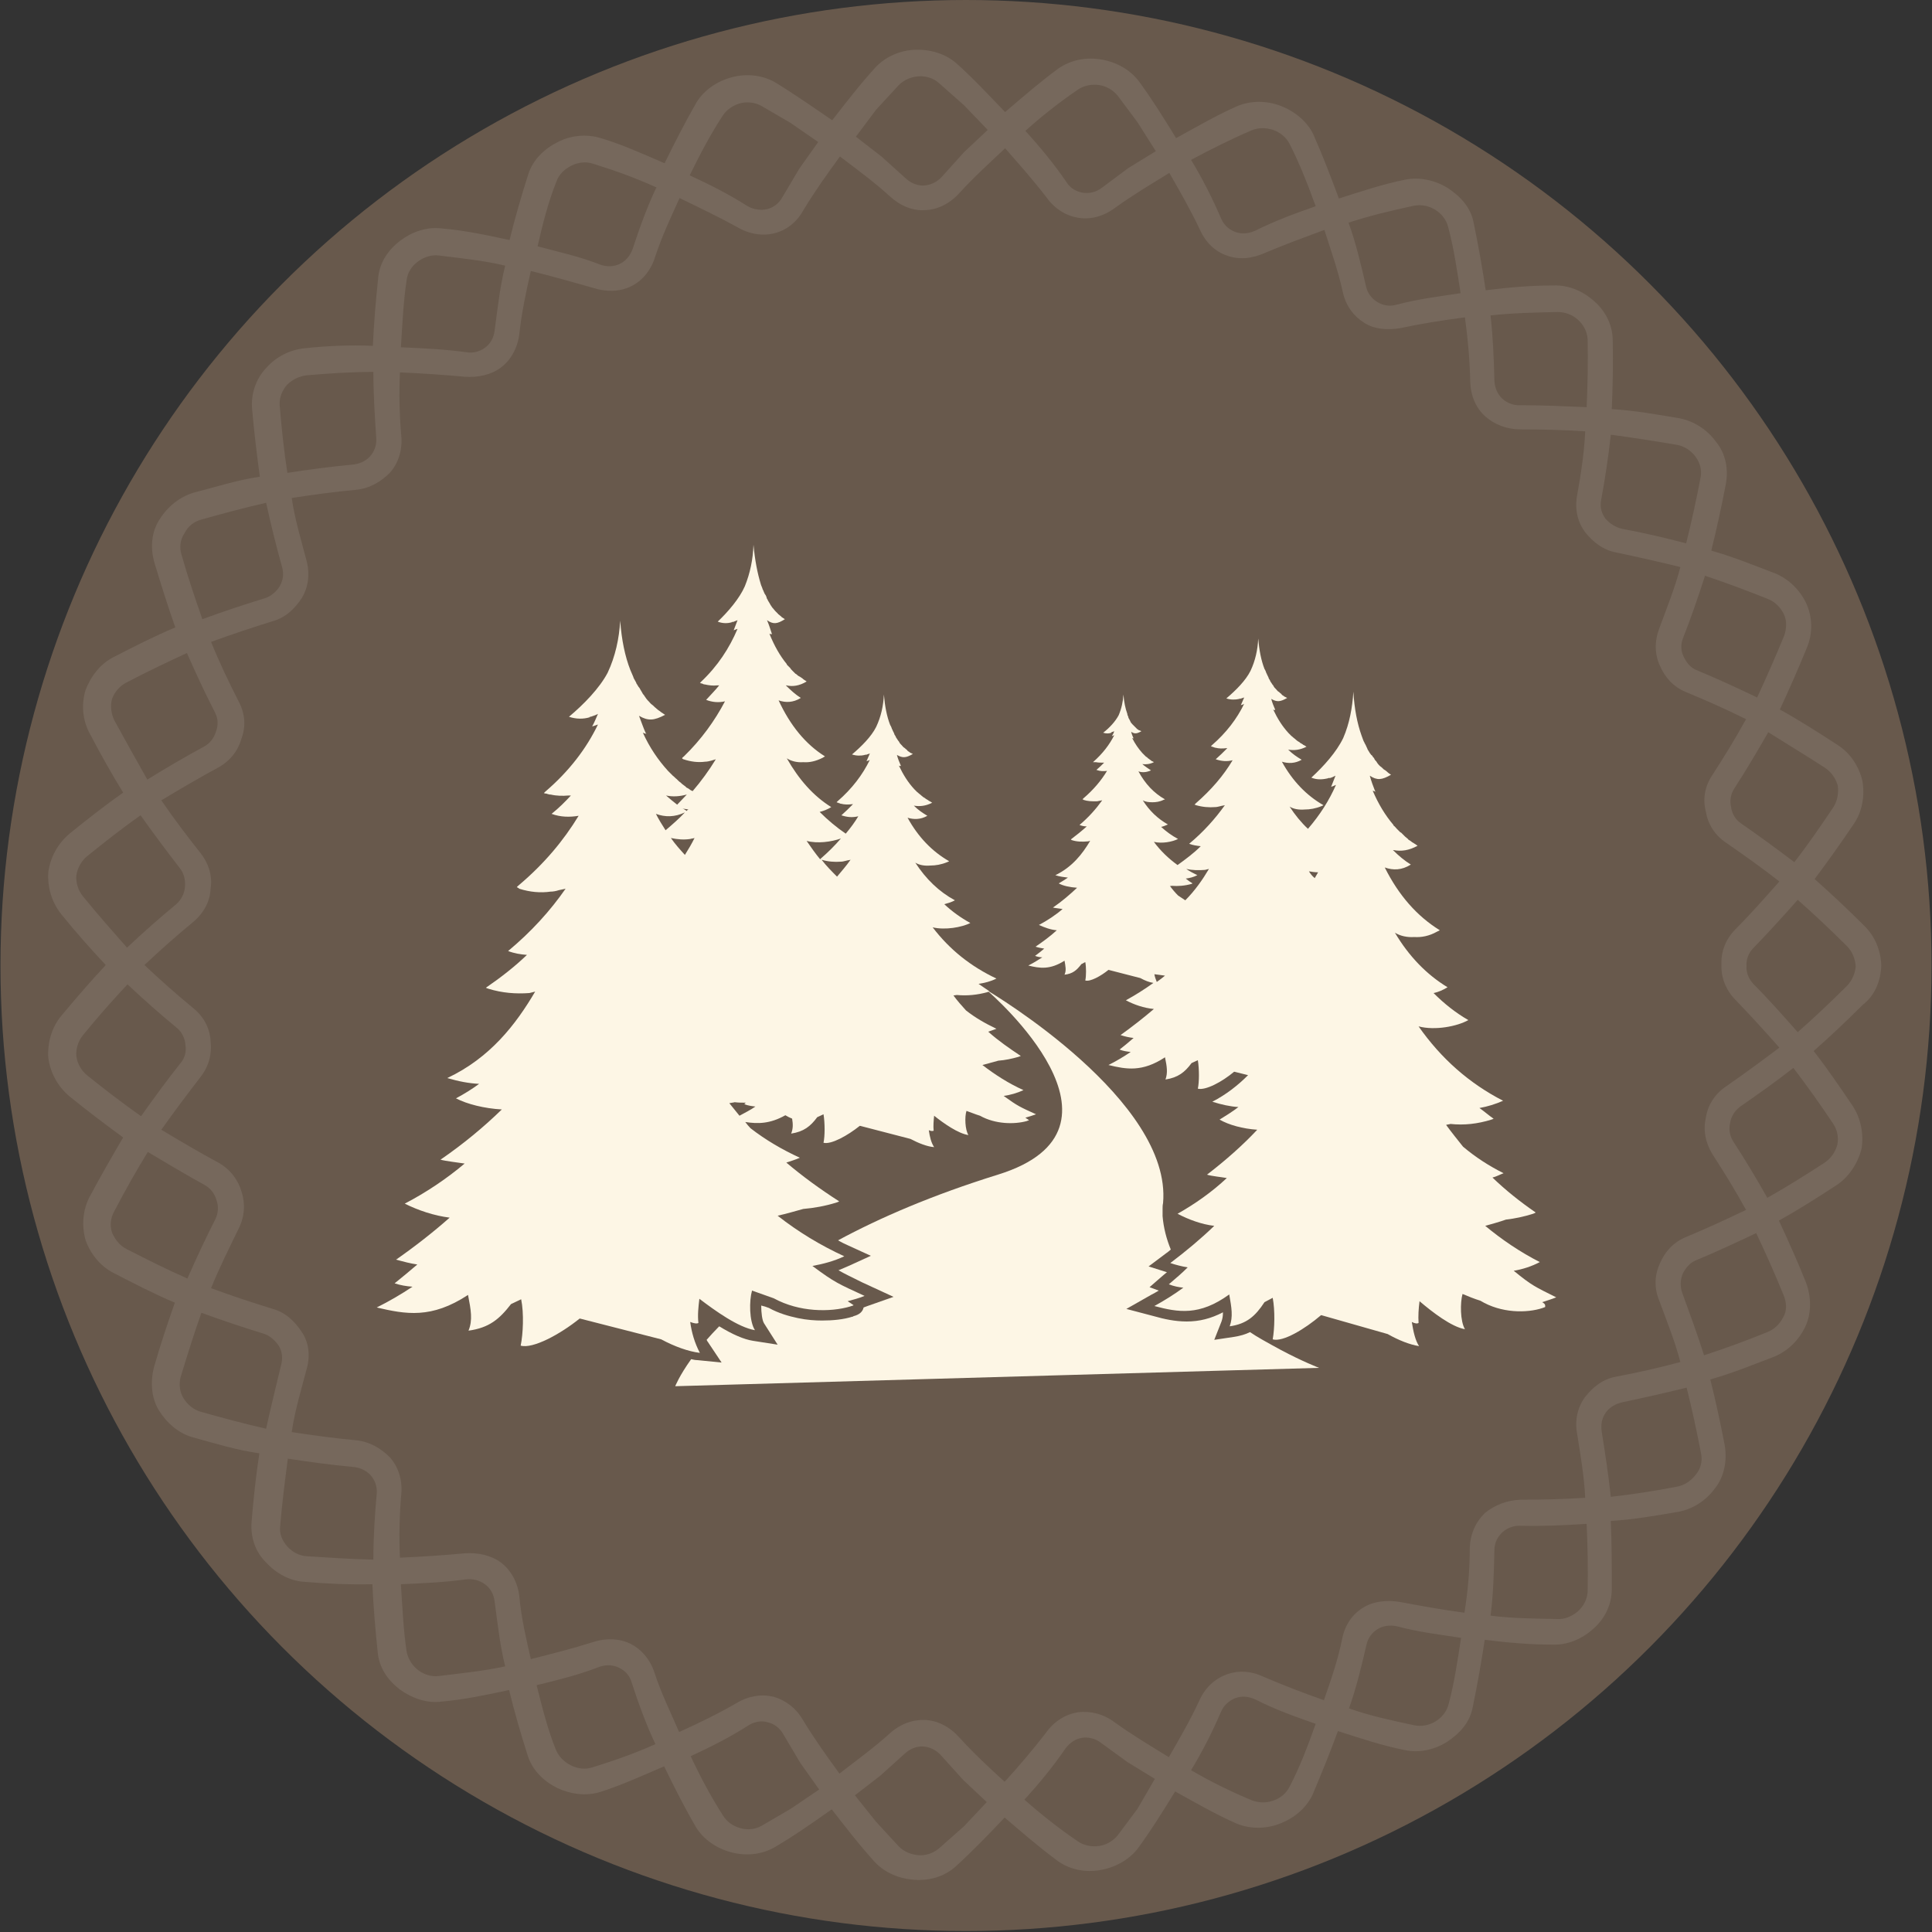 <?xml version="1.0" encoding="UTF-8"?> <!-- Generator: Adobe Illustrator 23.0.4, SVG Export Plug-In . SVG Version: 6.00 Build 0) --> <svg xmlns="http://www.w3.org/2000/svg" xmlns:xlink="http://www.w3.org/1999/xlink" x="0px" y="0px" viewBox="0 0 400 400" style="enable-background:new 0 0 400 400;" xml:space="preserve"><rect x="0" y="0" width="400" height="400" fill="#333333" stroke="none"/> <style type="text/css"> .st0{fill:#68594C;} .st1{opacity:9.000000e-02;fill:#FFFFFF;} .st2{fill-rule:evenodd;clip-rule:evenodd;fill:#FDF6E5;} </style> <g id="Layer_2"> </g> <g id="Layer_1"> <circle class="st0" cx="200" cy="199.9" r="199.9"></circle> <path class="st1" d="M389.5,199.9c-0.1-3.1-1.3-6.1-3.6-8.3c-3.4-3.4-6.8-6.6-10.2-9.6c2.7-3.6,5.4-7.4,8.1-11.4 c1.8-2.6,2.3-5.9,1.8-8.9c-0.7-3-2.5-5.8-5.2-7.5c-4-2.6-7.9-5.1-11.9-7.3c1.9-4.1,3.8-8.4,5.6-12.8c1.2-2.9,1.2-6.2-0.1-9.1 c-1.3-2.8-3.6-5.1-6.5-6.3c-4.5-1.7-8.6-3.4-13.2-4.7c1.1-4.4,2.1-9,3-13.7c0.6-3.1,0-6.4-2-8.8c-1.8-2.5-4.5-4.3-7.6-4.9 c-4.7-0.8-9.2-1.6-14-1.9c0.2-4.6,0.3-9.3,0.2-14.1c0-3.2-1.4-6.1-3.8-8.2c-2.3-2.1-5.3-3.4-8.4-3.3c-4.7,0-9.4,0.4-14.1,1 c-0.7-4.6-1.5-9.2-2.5-14c-0.6-3.2-2.8-5.5-5.4-7.2c-2.6-1.6-5.8-2.3-8.8-1.7c-4.5,0.9-9.3,2.5-13.7,3.9c-1.6-4.3-3.3-8.8-5.3-13.3 c-1.3-2.7-3.9-4.8-6.8-5.9c-2.9-1.1-6.2-1.1-9,0.1c-4.3,1.9-8.6,4.4-12.6,6.6c-2.4-3.9-5-8.1-7.8-11.9c-1.9-2.4-4.7-3.9-7.8-4.4 c-3.1-0.5-6.2,0.1-8.8,1.9c-3.8,2.8-7.5,6-11,9c-3.2-3.3-6.5-6.9-10.1-10.1c-2.3-2-5.4-2.9-8.5-2.8c-3.1,0.1-6.1,1.4-8.2,3.6 c-3.2,3.5-6.2,7.4-9,11c-3.8-2.6-7.8-5.4-11.9-7.9c-2.7-1.5-5.9-1.8-8.9-1c-3,0.8-5.7,2.6-7.3,5.2c-2.4,4.2-4.6,8.5-6.6,12.6 c-4.2-1.8-8.8-3.9-13.2-5.2c-2.9-0.9-6.2-0.6-8.9,0.8c-2.8,1.4-5.1,3.6-6.1,6.6c-1.5,4.7-2.8,9.2-3.9,13.7c-4.6-1-9.3-2-14-2.4 c-3.1-0.4-6.2,0.7-8.6,2.5c-2.5,1.9-4.3,4.5-4.6,7.7c-0.5,4.8-0.9,9.5-1.1,14.1c-4.8-0.2-9.4,0-14.1,0.5c-3.1,0.3-6,1.8-8,4.1 c-2.1,2.2-3.2,5.4-2.9,8.5c0.4,4.8,1,9.5,1.6,14c-4.8,0.7-9,2.1-13.7,3.3c-3,0.9-5.5,3-7.1,5.6c-1.7,2.6-1.9,6-1,9 c1.4,4.6,2.8,9.1,4.3,13.3c-4.3,1.8-8.4,3.9-12.7,6.1c-2.8,1.4-4.8,4-5.9,6.9c-0.9,3-0.6,6.3,0.9,9c2.2,4.2,4.5,8.3,6.9,12.2 c-3.7,2.6-7.4,5.5-11.1,8.5c-2.4,2-4,4.9-4.4,8c-0.2,3.1,0.7,6.2,2.7,8.7c3,3.7,6.1,7.2,9.2,10.5c-3.1,3.3-6.1,6.8-9.2,10.5 c-2,2.4-2.9,5.6-2.7,8.7c0.4,3.1,2,6,4.4,8c3.7,3,7.4,5.8,11.1,8.5c-2.3,3.9-4.6,7.9-6.9,12.2c-1.5,2.8-1.7,6.1-0.9,9 c1,2.9,3.1,5.5,5.9,6.9c4.3,2.2,8.3,4.3,12.6,6.1c-1.5,4.3-3,8.7-4.3,13.3c-0.8,3-0.6,6.4,1,9c1.6,2.6,4.1,4.8,7.1,5.6 c4.7,1.3,8.9,2.6,13.7,3.3c-0.7,4.5-1.2,9.2-1.6,14c-0.3,3.2,0.7,6.3,2.9,8.5c2.1,2.3,4.9,3.9,8,4.1c4.7,0.4,9.3,0.6,14.1,0.5 c0.2,4.6,0.6,9.3,1.1,14.1c0.3,3.2,2.1,5.8,4.6,7.7c2.5,1.8,5.6,2.9,8.6,2.5c4.6-0.4,9.4-1.4,14-2.4c1.1,4.5,2.4,9,3.9,13.7 c1,3,3.3,5.2,6.1,6.6c2.8,1.3,6,1.7,8.9,0.8c4.4-1.4,9-3.5,13.2-5.3c2,4.1,4.2,8.5,6.6,12.6c1.6,2.6,4.3,4.4,7.3,5.2 c3,0.8,6.2,0.5,8.9-1c4.1-2.4,8.1-5.2,11.9-7.9c2.8,3.6,5.8,7.5,9,11c2.1,2.2,5.1,3.4,8.2,3.6c3.1,0.2,6.2-0.7,8.5-2.8 c3.5-3.2,6.9-6.7,10.1-10.1c3.5,3,7.2,6.2,11,9c2.5,1.8,5.7,2.4,8.7,1.9c3-0.5,5.9-2,7.8-4.4c2.8-3.8,5.4-8,7.8-11.9 c4,2.2,8.3,4.7,12.6,6.6c2.8,1.2,6.1,1.2,9,0.1c2.9-1.1,5.4-3.1,6.8-5.9c1.9-4.5,3.7-8.9,5.3-13.3c4.4,1.4,9.1,3,13.7,3.9 c3,0.7,6.2,0,8.8-1.6c2.6-1.7,4.8-4,5.4-7.2c1-4.8,1.8-9.4,2.5-14c4.7,0.6,9.4,1,14.1,1c3.1,0.1,6.1-1.2,8.4-3.3 c2.3-2,3.8-4.9,3.8-8.2c0-4.8,0-9.5-0.2-14.1c4.8-0.3,9.3-1.1,14-1.9c3.1-0.6,5.8-2.4,7.6-4.9c1.9-2.4,2.5-5.7,2-8.8 c-0.9-4.7-1.9-9.3-3-13.7c4.6-1.3,8.7-3,13.2-4.7c2.9-1.2,5.2-3.5,6.5-6.3c1.3-2.8,1.2-6.2,0.1-9.1c-1.8-4.5-3.7-8.7-5.6-12.8 c4-2.2,7.9-4.7,11.9-7.3c2.6-1.7,4.4-4.5,5.2-7.5c0.5-3-0.1-6.3-1.8-8.9c-2.7-4-5.3-7.8-8.1-11.4c3.4-3,6.8-6.2,10.2-9.6 C388.2,206.1,389.4,203,389.5,199.9 M377.9,159c1.3,0.9,2.2,2.2,2.6,3.7c0.2,1.5-0.1,3.1-0.9,4.4c-2.7,4-5.3,7.8-8.1,11.4 c-3.7-2.8-7.4-5.5-11-8c-1.2-0.8-1.9-2-2.1-3.4c-0.3-1.3-0.1-2.7,0.7-3.9c2.4-3.7,4.7-7.6,7-11.6C369.9,154,373.9,156.4,377.9,159 M366,124c1.5,0.6,2.6,1.7,3.3,3.1c0.7,1.4,0.6,3,0.1,4.5c-1.8,4.4-3.7,8.7-5.6,12.8c-4.2-2-8.3-3.9-12.4-5.6 c-1.4-0.5-2.2-1.6-2.8-2.8c-0.6-1.2-0.7-2.6-0.1-4c1.6-4.1,3.1-8.4,4.5-12.8C357.2,120.6,361.5,122.2,366,124 M333.5,90 c4.5,0.6,9,1.3,13.7,2.1c1.6,0.3,2.9,1.2,3.8,2.4c0.9,1.2,1.4,2.7,1.1,4.3c-0.9,4.7-1.9,9.3-3,13.7c-4.5-1.2-8.9-2.2-13.2-3 c-1.4-0.3-2.6-1.1-3.5-2.1c-0.8-1.1-1.2-2.4-0.9-3.9C332.3,99.2,333,94.6,333.5,90 M322.5,64.6c1.6,0,3.1,0.6,4.2,1.6 c1.1,1,1.9,2.4,2,4c0.1,4.8,0,9.5-0.2,14.1c-4.6-0.2-9-0.4-13.5-0.4c-1.5,0.1-2.9-0.4-3.9-1.3c-1-0.9-1.6-2.2-1.7-3.7 c-0.1-4.4-0.3-9.2-0.8-13.6C313.3,64.8,317.7,64.7,322.5,64.6 M292.7,42.6c1.5-0.3,3.1,0,4.4,0.8c1.3,0.8,2.3,2,2.7,3.5 c1.2,4.4,1.9,9.3,2.6,13.8c-4.6,0.7-8.8,1.2-13.3,2.4c-1.5,0.4-2.9,0.1-4-0.6c-1.1-0.7-2-1.8-2.3-3.3c-1-4.3-2.1-9-3.6-13.1 C283.8,44.6,288.1,43.6,292.7,42.6 M259.1,27c1.4-0.6,3-0.6,4.5-0.1c1.4,0.5,2.7,1.5,3.4,2.9c2.1,4.1,3.8,8.5,5.4,12.9 c-4.3,1.5-8.4,3-12.6,5.1c-1.4,0.6-2.8,0.7-4.1,0.2c-1.3-0.5-2.3-1.4-2.9-2.8c-1.8-4.2-3.9-8.3-6.2-12.1 C250.7,30.9,254.9,28.8,259.1,27 M223.1,18.6c1.3-0.9,2.9-1.2,4.4-1c1.5,0.2,2.9,1,3.9,2.2l4.1,5.5l3.8,6l-5.7,3.5l-5.5,4.1 c-1.2,0.9-2.6,1.2-3.9,1c-1.3-0.2-2.6-0.9-3.4-2.2c-2.6-3.8-5.5-7.3-8.5-10.6C215.6,24.1,219.3,21.2,223.1,18.6 M181.4,22.7 l4.7-5.1c1.1-1.1,2.6-1.7,4.1-1.8c1.5-0.1,3.1,0.4,4.2,1.4l5.2,4.6l4.9,5.1l-4.9,4.6l-4.6,5.1c-1,1.1-2.3,1.7-3.6,1.8 c-1.3,0.1-2.7-0.4-3.8-1.4l-5.1-4.6l-5.3-4.1L181.4,22.7z M149.6,24c0.8-1.3,2.2-2.2,3.6-2.6c1.5-0.4,3.1-0.2,4.4,0.5l6,3.5l5.8,4 l-3.9,5.5l-3.5,5.9c-0.7,1.3-1.9,2.2-3.2,2.5c-1.3,0.3-2.7,0.1-4-0.6c-3.9-2.5-7.9-4.5-12-6.4C144.9,32,147.1,27.8,149.6,24 M115.2,37.6c0.5-1.5,1.7-2.6,3.1-3.3c1.4-0.7,3-0.9,4.5-0.4c4.5,1.4,8.7,2.9,13.1,4.9c-1.9,4-3.5,8.4-4.9,12.7 c-0.5,1.4-1.4,2.5-2.6,3.1c-1.2,0.6-2.7,0.7-4.1,0.2c-4.3-1.7-8.5-2.6-13-3.8C112.3,46.6,113.5,41.8,115.2,37.6 M84.2,57.9 c0.2-1.5,1.1-2.9,2.4-3.8c1.2-0.9,2.8-1.4,4.3-1.2c4.7,0.6,9.1,1,13.7,2.1c-1.1,4.3-1.6,9.1-2.2,13.5c-0.2,1.5-0.9,2.7-2,3.5 c-1.1,0.8-2.5,1.2-4,0.9c-4.5-0.6-8.8-0.8-13.4-1C83.3,67.3,83.5,62.5,84.2,57.9 M63.5,77.7c4.7-0.4,9.3-0.7,13.8-0.7 c0,4.6,0.3,9.3,0.6,13.7c0.1,1.5-0.4,2.8-1.3,3.8c-0.9,1-2.3,1.6-3.7,1.7c-4.3,0.4-8.8,1-13.4,1.7c-0.7-4.5-1.2-9.2-1.6-14 c-0.1-1.6,0.5-3,1.5-4.2C60.5,78.6,61.9,77.9,63.5,77.7 M41.6,107.6c4.6-1.3,9.1-2.5,13.5-3.5c1,4.6,2.1,9,3.3,13.3 c0.4,1.4,0.2,2.8-0.5,4c-0.7,1.1-1.8,2.1-3.2,2.5c-4.2,1.3-8.5,2.7-12.8,4.3c-1.5-4.3-3-8.7-4.3-13.3c-0.5-1.5-0.3-3.2,0.6-4.5 C38.9,109,40.1,108,41.6,107.6 M23.7,149.2c-0.7-1.4-0.9-3.1-0.5-4.5c0.5-1.4,1.6-2.7,3-3.4c4.2-2.2,8.4-4.2,12.5-6.1 c1.9,4.3,3.8,8.4,5.8,12.3c0.7,1.3,0.7,2.7,0.2,4c-0.4,1.3-1.2,2.4-2.5,3.1c-3.9,2.1-7.8,4.4-11.7,6.8 C28.3,157.5,26,153.4,23.7,149.2 M17.2,185.6c-1-1.2-1.5-2.8-1.4-4.3c0.2-1.5,1-3,2.2-4c3.7-3,7.4-5.9,11.1-8.5 c2.7,3.8,5.4,7.4,8.1,10.9c0.9,1.1,1.2,2.5,1.1,3.9c-0.1,1.3-0.7,2.6-1.8,3.6c-3.4,2.8-6.8,5.8-10.2,9 C23.3,192.8,20.2,189.3,17.2,185.6 M18,222.6c-1.2-1-2-2.4-2.2-4c-0.1-1.5,0.4-3.1,1.4-4.3c3-3.7,6.1-7.2,9.2-10.5 c3.4,3.2,6.8,6.2,10.2,9c1.1,0.9,1.7,2.2,1.8,3.6c0.2,1.3-0.1,2.7-1.1,3.8c-2.7,3.4-5.4,7.1-8.1,10.9 C25.4,228.4,21.7,225.6,18,222.6 M26.2,258.6c-1.4-0.7-2.4-2-3-3.4c-0.5-1.5-0.3-3.1,0.5-4.5c2.2-4.2,4.5-8.3,6.9-12.2 c4,2.4,7.9,4.7,11.7,6.8c1.3,0.7,2.1,1.8,2.5,3.1c0.5,1.3,0.4,2.7-0.2,4c-2,3.9-3.9,8-5.8,12.3C34.7,262.9,30.5,260.8,26.2,258.6 M55.1,295.8c-4.4-1-8.9-2.2-13.5-3.5c-1.5-0.4-2.8-1.5-3.6-2.8c-0.8-1.3-1-2.9-0.6-4.4c1.4-4.6,2.8-9.1,4.3-13.3 c4.4,1.6,8.6,3,12.8,4.3c1.4,0.4,2.4,1.4,3.2,2.5c0.7,1.1,0.9,2.6,0.5,4C57.2,286.8,56.1,291.2,55.1,295.8 M77.3,322.9 c-4.6-0.1-9.1-0.4-13.8-0.7c-1.6-0.1-3-0.9-4-2c-1-1.1-1.7-2.6-1.5-4.2c0.4-4.8,1-9.5,1.6-14c4.6,0.7,9,1.3,13.4,1.7 c1.4,0.1,2.8,0.7,3.7,1.7c0.9,1,1.4,2.3,1.3,3.8C77.6,313.6,77.3,318.2,77.3,322.9 M90.9,347c-1.6,0.2-3.1-0.3-4.3-1.2 c-1.2-0.9-2.1-2.3-2.4-3.8c-0.7-4.6-0.9-9.5-1.2-14c4.6-0.2,9-0.4,13.4-1c1.5-0.2,2.9,0.2,4,1c1.1,0.8,1.8,2,2,3.5 c0.6,4.4,1.1,9.2,2.2,13.5C100,346,95.6,346.4,90.9,347 M122.7,365.9c-1.5,0.5-3.1,0.3-4.5-0.4c-1.4-0.7-2.5-1.8-3.1-3.2 c-1.7-4.2-2.9-9-4-13.4c4.5-1.1,8.6-2.1,13-3.8c1.4-0.5,2.9-0.4,4.1,0.2c1.2,0.6,2.2,1.6,2.6,3.1c1.4,4.3,3,8.7,4.9,12.7 C131.5,363,127.2,364.5,122.7,365.9 M163.7,374.5l-6,3.5c-1.4,0.8-3,0.9-4.4,0.5c-1.5-0.4-2.8-1.3-3.6-2.6c-2.5-3.9-4.7-8-6.7-12.3 c4.1-1.9,8.1-3.9,12-6.4c1.3-0.8,2.7-1,4-0.6c1.3,0.3,2.5,1.2,3.2,2.5l3.5,5.9l3.9,5.5L163.7,374.5z M199.6,378.1l-5.2,4.6 c-1.2,1-2.7,1.5-4.2,1.4c-1.5-0.1-3-0.7-4.1-1.8l-4.7-5.1l-4.4-5.5l5.3-4.1l5.1-4.6c1.1-1,2.5-1.5,3.8-1.4c1.3,0.1,2.6,0.7,3.6,1.8 l4.6,5.1l4.9,4.6L199.6,378.1z M235.5,374.5l-4.1,5.5c-1,1.2-2.4,2-3.9,2.2c-1.5,0.2-3.1-0.1-4.4-1c-3.8-2.6-7.5-5.5-11-8.6 c3-3.3,5.9-6.8,8.5-10.6c0.9-1.2,2.1-2,3.4-2.2c1.3-0.2,2.7,0.1,3.9,1l5.5,4l5.7,3.5L235.5,374.5z M267,369.9 c-0.7,1.4-1.9,2.4-3.4,2.9c-1.4,0.5-3,0.5-4.5-0.1c-4.3-1.8-8.4-3.8-12.5-6.2c2.3-3.8,4.4-7.9,6.2-12.1c0.6-1.4,1.7-2.3,2.9-2.8 c1.3-0.5,2.7-0.4,4.1,0.2c4.1,2.1,8.3,3.6,12.6,5.1C270.8,361.4,269.1,365.9,267,369.9 M299.9,352.9c-0.4,1.5-1.4,2.7-2.7,3.5 c-1.3,0.8-2.9,1.1-4.4,0.8c-4.6-1-9-1.9-13.5-3.5c1.5-4.2,2.6-8.8,3.6-13.1c0.3-1.5,1.2-2.6,2.3-3.3c1.1-0.7,2.6-0.9,4-0.6 c4.5,1.2,8.7,1.7,13.3,2.4C301.8,343.6,301.1,348.5,299.9,352.9 M304.3,320.5c0,4.6-0.4,9-1.1,13.4c-4.5-0.6-8.9-1.4-13.2-2.2 c-2.7-0.5-5.6-0.2-7.7,1.1c-2.2,1.3-3.8,3.5-4.4,6.4c-0.9,4.5-2.3,8.5-3.8,12.8c-4.3-1.5-8.4-3.1-12.4-4.8 c-2.7-1.3-5.4-1.4-7.8-0.5c-2.4,0.9-4.4,2.7-5.6,5.4c-1.9,4.1-4,7.7-6.3,11.7c-3.9-2.4-7.6-4.6-11.2-7.2c-2.4-1.8-5.1-2.4-7.6-2.1 c-2.5,0.4-4.9,1.8-6.6,4.2c-2.7,3.5-5.5,6.8-8.6,10.2c-3.4-3.1-6.5-6-9.5-9.3c-2-2.2-4.5-3.4-7-3.5c-2.5-0.1-5.1,0.8-7.3,2.8 c-3.3,3-6.8,5.5-10.4,8.3c-2.7-3.7-5.2-7.2-7.5-11c-1.5-2.6-3.7-4.2-6.1-4.9c-2.5-0.6-5.2-0.2-7.7,1.3c-3.8,2.2-7.7,4.1-11.9,6 c-1.8-4.2-3.7-8-5.1-12.3c-0.9-2.8-2.8-4.9-5-6c-2.3-1.1-5.1-1.2-7.8-0.3c-4.1,1.3-8.4,2.4-12.8,3.5c-1-4.4-2-8.6-2.4-13.2 c-0.4-2.9-1.8-5.3-3.8-6.8c-2-1.5-4.8-2.1-7.5-1.9c-4.3,0.4-8.8,0.7-13.4,0.9c-0.2-4.4-0.1-8.9,0.3-13.4c0.2-2.9-0.7-5.5-2.4-7.4 c-1.8-1.8-4.1-3.2-6.9-3.5c-4.3-0.4-8.8-1-13.4-1.7c0.6-4.3,2-8.9,3.1-13.1c0.8-2.8,0.4-5.5-1-7.6c-1.4-2.1-3.2-4-6-4.8 c-4.2-1.3-8.5-2.7-12.8-4.3c1.7-4.2,3.8-8.4,5.7-12.3c1.3-2.6,1.4-5.3,0.6-7.7c-0.7-2.4-2.3-4.6-4.8-6c-3.9-2.1-7.8-4.4-11.8-6.8 c2.7-3.8,5.4-7.4,8.1-10.9c1.8-2.3,2.4-4.9,2.1-7.4c-0.1-2.5-1.3-5-3.5-6.8c-3.4-2.8-6.8-5.8-10.2-9c3.4-3.2,6.8-6.2,10.2-9 c2.2-1.9,3.4-4.3,3.5-6.8c0.4-2.5-0.3-5.1-2.1-7.4c-2.7-3.4-5.5-7.1-8.1-10.9c4-2.4,7.9-4.7,11.8-6.8c2.5-1.4,4.1-3.5,4.8-6 c0.9-2.4,0.8-5.1-0.6-7.7c-2-3.9-4-8.1-5.7-12.3c4.4-1.6,8.6-3,12.8-4.3c2.8-0.8,4.6-2.7,6-4.8c1.3-2.2,1.7-4.8,1-7.6 c-1.1-4.2-2.5-8.8-3.1-13.1c4.6-0.7,9-1.3,13.4-1.7c2.8-0.3,5.1-1.7,6.9-3.5c1.7-1.9,2.6-4.5,2.4-7.4c-0.4-4.5-0.5-9-0.3-13.4 c4.6,0.2,9.1,0.5,13.4,0.9c2.8,0.2,5.5-0.4,7.5-1.9c2-1.5,3.4-3.9,3.8-6.8c0.5-4.6,1.4-8.8,2.4-13.2c4.4,1.1,8.7,2.3,12.9,3.5 c2.7,0.9,5.6,0.8,7.8-0.3c2.3-1.1,4.1-3.2,5-6c1.4-4.3,3.2-8.1,5.1-12.3c4.1,2,8.1,3.9,11.9,6c2.5,1.5,5.3,1.9,7.7,1.3 c2.5-0.6,4.7-2.3,6.1-4.9c2.3-3.8,4.8-7.3,7.5-11c3.7,2.8,7.1,5.3,10.4,8.3c2.2,2,4.8,3,7.3,2.8c2.5-0.1,5-1.3,7-3.5 c3-3.3,6.2-6.2,9.5-9.3c3,3.4,5.9,6.7,8.6,10.2c1.7,2.4,4.1,3.8,6.6,4.2c2.5,0.4,5.2-0.3,7.6-2.1c3.6-2.6,7.3-4.8,11.2-7.2 c2.3,4,4.4,7.7,6.3,11.7c1.2,2.7,3.2,4.6,5.6,5.4c2.4,0.9,5.1,0.7,7.8-0.5c4-1.7,8.1-3.2,12.4-4.8c1.4,4.4,2.8,8.3,3.8,12.8 c0.6,2.9,2.3,5.1,4.4,6.4c2.1,1.4,5,1.6,7.7,1.1c4.2-0.9,8.6-1.6,13.2-2.2c0.6,4.4,1,8.8,1.1,13.4c0.1,2.9,1.2,5.4,3.1,7.1 c1.9,1.7,4.5,2.7,7.3,2.7c4.3,0,8.8,0.1,13.4,0.4c-0.2,4.4-0.9,9-1.7,13.4c-0.5,2.9,0.2,5.5,1.7,7.5c1.6,2,3.7,3.7,6.5,4.2 c4.3,0.9,8.7,1.9,13.2,3c-1.1,4.3-2.9,8.7-4.4,12.8c-1,2.7-0.9,5.4,0.2,7.7c1,2.3,2.7,4.3,5.4,5.4c4.1,1.7,8.2,3.5,12.4,5.6 c-2.2,4-4.6,7.9-7,11.6c-1.6,2.4-2,5.1-1.3,7.6c0.4,2.5,1.8,4.8,4.2,6.4c3.6,2.5,7.3,5.1,11,8c-3.1,3.5-6.1,6.9-9.2,10 c-2,2.1-2.9,4.6-2.8,7.2c-0.1,2.5,0.8,5.1,2.8,7.2c3.1,3.2,6.1,6.5,9.2,10c-3.7,2.8-7.4,5.5-11,8c-2.4,1.6-3.8,3.9-4.2,6.4 c-0.6,2.5-0.2,5.1,1.3,7.6c2.4,3.7,4.8,7.6,7,11.6c-4.2,2-8.3,3.9-12.4,5.6c-2.7,1.1-4.4,3.1-5.4,5.4c-1.1,2.3-1.3,5-0.2,7.7 c1.5,4.1,3.3,8.5,4.4,12.8c-4.5,1.2-8.9,2.2-13.2,3c-2.9,0.5-4.9,2.2-6.5,4.2c-1.5,2-2.2,4.7-1.7,7.5c0.7,4.4,1.5,9,1.7,13.4 c-4.6,0.3-9.1,0.4-13.4,0.4c-2.8,0.1-5.3,1.1-7.3,2.7C305.5,315.1,304.4,317.6,304.3,320.5 M322.5,335.2c-4.8-0.1-9.2-0.1-13.9-0.7 c0.6-4.5,0.7-9.2,0.8-13.6c0-1.5,0.7-2.8,1.7-3.7c1-0.9,2.4-1.4,3.9-1.3c4.4,0.1,8.8-0.1,13.5-0.4c0.2,4.6,0.3,9.3,0.2,14.1 c-0.1,1.5-0.8,2.9-2,4C325.5,334.6,324,335.3,322.5,335.2 M347.2,307.8c-4.7,0.9-9.2,1.6-13.7,2.1c-0.5-4.7-1.2-9.2-1.9-13.6 c-0.2-1.5,0.1-2.8,0.9-3.9c0.8-1.1,2.1-1.8,3.5-2.1c4.3-0.9,8.7-1.9,13.2-3c1.1,4.4,2.1,9,3,13.7c0.3,1.6-0.1,3.1-1.1,4.3 C350.1,306.6,348.8,307.5,347.2,307.8 M369.3,268.2c0.6,1.5,0.7,3.2-0.1,4.5c-0.7,1.4-1.8,2.5-3.3,3.1c-4.4,1.8-8.8,3.4-13.1,4.8 c-1.4-4.5-3-8.7-4.5-12.9c-0.5-1.4-0.4-2.8,0.1-4c0.6-1.2,1.5-2.3,2.8-2.8c4.1-1.7,8.2-3.6,12.4-5.6 C365.6,259.5,367.5,263.8,369.3,268.2 M379.5,232.6c0.9,1.3,1.2,2.9,0.9,4.4c-0.4,1.5-1.3,2.8-2.6,3.7c-4,2.6-8,5.1-11.9,7.3 c-2.3-4.1-4.6-7.9-7-11.6c-0.8-1.2-1-2.6-0.7-3.9c0.2-1.3,0.9-2.5,2.1-3.4c3.6-2.5,7.3-5.1,11-8 C374.2,224.9,376.9,228.7,379.5,232.6 M382.4,204.1c-3.4,3.4-6.8,6.6-10.2,9.6c-3.1-3.5-6.1-6.9-9.2-10c-1-1.1-1.5-2.4-1.4-3.7 c-0.1-1.3,0.4-2.7,1.4-3.7c3.1-3.2,6.1-6.5,9.2-10c3.4,3,6.8,6.2,10.2,9.6c1.1,1.1,1.7,2.6,1.8,4.2 C384.1,201.4,383.5,203,382.4,204.1"></path> <g> <path class="st2" d="M142.9,273.7c0.8,0.3,1.4,0.4,1.7,0.2c-0.2-1.6,0-3.4,0.2-5c3.3,2.5,8,5.9,11.5,6.5c-1.2-1.9-1.2-6.1-0.6-8.2 c1.5,0.5,3,1.1,4.5,1.6c5.3,2.9,11.7,2.9,15.8,1.7c0.2-0.1,0.8-0.2,0.7-0.3c-0.4-0.3-0.8-0.5-1.2-0.8c1.1-0.3,2.3-0.6,3.5-1.1 c-5.4-2.5-6.1-2.7-10.8-6.2c2.2-0.4,4.5-1,6.6-2c-5-2.3-9.6-5.1-13.8-8.4c1.8-0.4,3.5-0.9,5.3-1.4c2.3-0.2,4.5-0.6,6.8-1.3 c0.2-0.1,0.7-0.2,0.6-0.3c-3.9-2.5-7.6-5.2-10.9-8c0.9-0.3,1.9-0.6,2.8-1c-3.7-1.7-7.1-3.7-10.2-6.1c-0.4-0.4-0.8-0.9-1.1-1.3 c2.6,0.4,5.1,0.4,8.3-1.4c0.5,0.3,0.9,0.5,1.4,0.7c0.2,1.2,0.2,2.1-0.2,3.1c2.6-0.4,4-1.5,5.4-3.4c0.4-0.2,0.9-0.4,1.3-0.6 c0.3,1.8,0.3,4.5,0,5.9c1.6,0.4,5-1.5,7.5-3.5c0,0,0,0,0.1,0l10.4,2.7c1.7,0.9,3.5,1.6,4.9,1.7c-0.6-0.9-0.9-2.1-1.1-3.5 c0.5,0.2,0.8,0.2,1,0.1c-0.1-1,0-2.1,0.1-3.1c2,1.6,5,3.7,7.1,4c-0.7-1.1-0.8-3.8-0.4-5c0.9,0.3,1.8,0.7,2.8,1 c3.2,1.8,7.2,1.8,9.7,1.1c0.1-0.1,0.5-0.1,0.4-0.2c-0.2-0.2-0.5-0.3-0.7-0.5c0.7-0.2,1.4-0.4,2.2-0.7c-3.3-1.5-3.8-1.7-6.7-3.8 c1.4-0.2,2.8-0.6,4.1-1.2c-3.1-1.4-5.9-3.2-8.5-5.2c1.1-0.3,2.2-0.6,3.3-0.9c1.4-0.1,2.8-0.4,4.2-0.8c0.1-0.1,0.5-0.1,0.4-0.2 c-2.4-1.6-4.7-3.2-6.7-5c0.6-0.2,1.1-0.4,1.7-0.6c-2.3-1.1-4.4-2.3-6.3-3.8c-0.9-1-1.8-2-2.6-3.1c0.2,0,0.5-0.1,0.7-0.1 c2.1,0.2,4.2,0,6.4-0.6c0.1-0.1,0.3-0.1,0.3-0.2c-0.7-0.5-1.5-1-2.2-1.5c1.3-0.2,2.5-0.5,3.7-1.1c-5.3-2.5-9.7-6-13.2-10.6 c2.6,0.6,6,0,7.8-0.9c-2-1.1-3.8-2.4-5.4-3.9c0.7-0.2,1.5-0.4,2.2-0.8c-3.3-1.8-6-4.4-8.2-7.8c0.8,0.5,1.9,0.7,3.1,0.6 c1.1,0,2.3-0.2,3.5-0.7c0.2-0.1,0.3-0.1,0.4-0.2c0,0,0,0,0,0c0,0,0,0,0,0c-3.5-2-6.4-5-8.6-9c1.3,0.4,2.7,0.4,4.1-0.4 c-1-0.6-1.9-1.2-2.8-2.1c0,0,0,0,0,0c0,0,0,0,0,0c1.2,0.2,2.4,0.1,3.8-0.6c-0.2-0.1-0.4-0.3-0.7-0.4c0,0-0.1-0.1-0.1-0.1 c-0.2-0.1-0.3-0.2-0.5-0.3c-0.1,0-0.1-0.1-0.1-0.1c-0.2-0.1-0.3-0.2-0.5-0.3c0,0-0.1-0.1-0.1-0.1c-0.2-0.1-0.3-0.3-0.5-0.4 c0,0-0.1-0.1-0.1-0.1c-0.2-0.1-0.3-0.3-0.5-0.4c0,0-0.1-0.1-0.1-0.1c-0.2-0.2-0.3-0.3-0.5-0.5c0,0,0,0,0,0c-1.3-1.4-2.3-3-3.2-4.9 c0.1,0.1,0.3,0.1,0.4,0.1c0,0,0-0.1,0-0.1c-0.3-0.7-0.6-1.4-0.8-2.2c1.2,0.7,1.9,0.6,3.3-0.2c-0.2-0.1-0.4-0.2-0.6-0.3 c0,0-0.1,0-0.1-0.1c-0.2-0.1-0.4-0.2-0.5-0.4c0,0,0,0-0.1-0.1c-0.2-0.1-0.3-0.3-0.5-0.4c0,0,0,0,0,0c-0.2-0.1-0.3-0.3-0.5-0.5 c0,0-0.1-0.1-0.1-0.1c-0.1-0.1-0.3-0.3-0.4-0.5c0-0.1-0.1-0.1-0.1-0.2c-0.1-0.1-0.2-0.2-0.3-0.4c-0.1-0.1-0.1-0.2-0.2-0.3 c-0.1-0.1-0.1-0.2-0.2-0.4c-0.1-0.1-0.1-0.2-0.2-0.3c0-0.1-0.1-0.2-0.1-0.3c-0.1-0.2-0.2-0.4-0.3-0.6c0-0.1,0-0.1-0.1-0.2 c-0.1-0.3-0.2-0.6-0.4-0.9c-0.7-1.8-1.1-3.9-1.3-6.3c-0.1,2.3-0.6,4.6-1.6,6.7c-1,2-3,4-5,5.7c0.9,0.3,1.8,0.3,2.7,0.1 c0,0,0-0.1,0.1-0.1c0,0,0,0.1,0,0.1c0.3-0.1,0.6-0.2,0.9-0.3c-0.2,0.5-0.5,1.1-0.7,1.6c0.2-0.1,0.5-0.1,0.7-0.3 c-1.5,3.1-3.7,6-6.7,8.6c0,0,0,0,0,0c-0.1,0.1-0.1,0.1-0.2,0.2c0.1,0,0.1,0,0.2,0.1c0,0,0,0,0,0c0,0,0.1,0,0.1,0 c0.1,0,0.1,0,0.2,0.1c0.1,0,0.2,0,0.3,0.1c0,0,0.1,0,0.1,0c0.8,0.2,1.5,0.2,2.3,0.1c0,0,0,0,0,0c0.1,0,0.2,0,0.2,0 c-0.8,0.8-1.6,1.6-2.4,2.3c1.2,0.4,2.3,0.5,3.5,0.2c-0.7,1.2-1.6,2.4-2.6,3.6c-1.9-1.3-3.7-2.8-5.4-4.5c0.8-0.2,1.6-0.5,2.4-1 c-3.7-2.3-6.7-5.7-9.2-10.1c0.9,0.6,2.2,0.9,3.4,0.8c1.3,0.1,2.6-0.2,4-0.9c0.2-0.1,0.3-0.2,0.5-0.3c0,0,0,0,0,0c0,0,0,0,0,0 c-4-2.5-7.2-6.4-9.6-11.6c1.4,0.5,3,0.5,4.6-0.5c-1.1-0.7-2.1-1.6-3.1-2.6c0,0,0,0,0,0c0,0,0,0,0.1,0c1.3,0.3,2.7,0.1,4.2-0.8 c-0.2-0.2-0.5-0.3-0.7-0.5c-0.1,0-0.1-0.1-0.1-0.1c-0.2-0.1-0.4-0.3-0.6-0.4c-0.1,0-0.1-0.1-0.2-0.1c-0.2-0.1-0.4-0.3-0.5-0.4 c-0.1,0-0.1-0.1-0.2-0.1c-0.2-0.2-0.3-0.3-0.5-0.5c0,0-0.1-0.1-0.1-0.1c-0.2-0.2-0.4-0.4-0.5-0.6c0,0-0.1-0.1-0.1-0.1 c-0.2-0.2-0.4-0.4-0.6-0.6c0,0,0,0,0-0.1c-1.4-1.7-2.6-3.8-3.6-6.3c0.2,0.1,0.3,0.1,0.5,0.1c0,0,0-0.1,0-0.1 c-0.3-0.9-0.6-1.9-1-2.8c1.3,0.9,2.1,0.8,3.7-0.2c-0.2-0.1-0.4-0.3-0.6-0.4c0,0-0.1,0-0.1-0.1c-0.2-0.2-0.4-0.3-0.6-0.5 c0,0-0.1,0-0.1-0.1c-0.2-0.2-0.4-0.4-0.6-0.6c0,0,0,0,0,0c-0.2-0.2-0.3-0.4-0.5-0.6c0,0-0.1-0.1-0.1-0.1c-0.1-0.2-0.3-0.4-0.4-0.6 c0-0.1-0.1-0.1-0.1-0.2c-0.1-0.2-0.2-0.3-0.3-0.5c-0.1-0.1-0.1-0.2-0.2-0.4c-0.1-0.1-0.2-0.3-0.2-0.5c-0.1-0.1-0.1-0.3-0.2-0.4 c-0.1-0.1-0.1-0.2-0.2-0.3c-0.1-0.2-0.2-0.5-0.3-0.7c0-0.1-0.1-0.1-0.1-0.2c-0.1-0.4-0.3-0.7-0.4-1.1c-0.7-2.3-1.2-4.9-1.5-8.1 c-0.1,3-0.7,5.9-1.8,8.6c-1.1,2.5-3.4,5.2-5.6,7.3c1,0.4,2.1,0.4,3,0.1c0,0,0-0.1,0.1-0.1c0,0,0,0.1,0,0.1c0.3-0.1,0.7-0.3,1-0.4 c-0.3,0.7-0.5,1.4-0.8,2.1c0.2-0.1,0.5-0.2,0.8-0.3c-1.7,4-4.1,7.7-7.6,11c0,0,0,0,0,0c-0.1,0.1-0.1,0.2-0.2,0.2 c0.1,0,0.2,0.1,0.3,0.1c0,0,0,0,0,0c0,0,0.1,0,0.1,0c0.1,0,0.2,0.1,0.2,0.1c0.1,0,0.2,0.1,0.3,0.1c0,0,0.1,0,0.1,0 c0.9,0.2,1.7,0.3,2.6,0.2c0,0,0,0,0.1,0c0.1,0,0.2,0,0.3,0c-0.8,1-1.8,2-2.7,3c1.3,0.5,2.6,0.6,3.9,0.3c-2.1,4-4.9,7.9-8.5,11.4 c-0.1,0.1-0.3,0.2-0.4,0.4c0,0,0.1,0,0.1,0.1c0.1,0,0.1,0.1,0.2,0.1c1.5,0.5,3,0.7,4.5,0.5c0.4,0,0.8-0.1,1.2-0.2 c0.3-0.1,0.7-0.2,1-0.3c-1.4,2.3-3,4.5-4.8,6.6c-0.1-0.1-0.2-0.1-0.2-0.1c-0.1,0-0.1-0.1-0.2-0.1c-0.3-0.2-0.5-0.4-0.8-0.5 c-0.1-0.1-0.2-0.1-0.2-0.2c-0.3-0.2-0.5-0.4-0.8-0.6c-0.1-0.1-0.1-0.1-0.2-0.2c-0.3-0.2-0.5-0.4-0.7-0.6c-0.1-0.1-0.1-0.1-0.2-0.2 c-0.3-0.2-0.5-0.5-0.8-0.7c0,0-0.1-0.1-0.1-0.1c-0.3-0.3-0.5-0.5-0.8-0.8c0,0,0,0-0.1-0.1c-2-2.2-3.8-4.8-5.2-7.9 c0.2,0.1,0.5,0.2,0.7,0.2c0-0.1,0-0.1-0.1-0.1c-0.5-1.1-0.9-2.3-1.4-3.6c1.9,1.1,3.1,1,5.4-0.2c-0.3-0.2-0.6-0.4-0.9-0.6 c0,0-0.1-0.1-0.1-0.1c-0.3-0.2-0.6-0.4-0.8-0.6c0,0-0.1-0.1-0.1-0.1c-0.3-0.2-0.5-0.5-0.8-0.7c0,0,0,0,0,0 c-0.3-0.2-0.5-0.5-0.7-0.7c-0.1-0.1-0.1-0.1-0.2-0.2c-0.2-0.2-0.4-0.5-0.6-0.8c-0.1-0.1-0.1-0.2-0.2-0.3c-0.2-0.2-0.3-0.4-0.4-0.6 c-0.1-0.2-0.2-0.3-0.3-0.5c-0.1-0.2-0.2-0.4-0.4-0.6c-0.1-0.2-0.2-0.3-0.3-0.5c-0.1-0.1-0.2-0.3-0.2-0.4c-0.2-0.3-0.3-0.6-0.5-0.9 c0-0.1-0.1-0.2-0.1-0.3c-0.2-0.5-0.4-0.9-0.6-1.4c-1.1-2.8-1.8-6.2-2.1-10.2c-0.2,3.7-1,7.4-2.6,10.8c-1.7,3.2-4.9,6.5-8,9.1 c1.5,0.5,3,0.5,4.3,0.1c0,0,0.1-0.1,0.1-0.2c0,0,0,0.1,0.1,0.1c0.5-0.2,1-0.3,1.5-0.6c-0.4,0.9-0.7,1.7-1.2,2.6 c0.3-0.1,0.7-0.2,1.2-0.4c-2.4,5-6,9.7-10.9,13.9c0,0,0,0,0,0c-0.1,0.1-0.2,0.2-0.3,0.3c0.1,0,0.2,0.1,0.4,0.1c0,0,0,0,0,0 c0,0,0.1,0,0.1,0c0.1,0,0.2,0.1,0.3,0.1c0.1,0,0.3,0.1,0.4,0.1c0.1,0,0.1,0,0.2,0c1.3,0.3,2.5,0.3,3.7,0.2c0,0,0,0,0.1,0 c0.1,0,0.3,0,0.4,0c-1.2,1.3-2.5,2.6-4,3.8c1.9,0.7,3.8,0.7,5.6,0.4c-3.1,5.1-7.1,9.9-12.3,14.3c-0.2,0.2-0.4,0.3-0.5,0.5 c0.1,0,0.1,0,0.2,0.1c0.1,0,0.2,0.1,0.3,0.2c2.2,0.7,4.4,0.9,6.5,0.6c0.5,0,1.1-0.1,1.7-0.3c0.5-0.1,1-0.2,1.4-0.3 c-3.2,4.6-7.1,8.9-11.9,12.9c1.3,0.5,2.6,0.7,3.9,0.8c-2.5,2.4-5.3,4.6-8.5,6.8c0,0,0.1,0,0.1,0c0,0,0,0,0,0 c-0.1,0.1,0.2,0.1,0.4,0.2c2.9,0.9,5.7,1.1,8.5,0.9c0.4-0.1,0.8-0.2,1.2-0.3c0,0,0,0,0,0c-4,6.8-9.3,13.7-18.2,17.9 c2.4,0.7,4.5,1.1,6.6,1.2c-1.5,1.1-3.1,2.1-4.8,3c2.3,1.2,5.9,2.1,9.5,2.3c-3.7,3.6-7.9,7.1-12.7,10.4c1.1,0.3,3.7,0.6,5,0.8 c-3.8,3.2-8,6-12.4,8.3c2.8,1.4,6.1,2.5,9.3,2.9c-3.4,3-7.1,5.9-11.1,8.7c1.5,0.4,3,0.8,4.4,1c-1.5,1.3-3.1,2.6-4.7,3.9 c1.2,0.4,2.4,0.6,3.7,0.7c-2.4,1.6-4.8,3-7.4,4.3c6,1.4,11.3,2.4,18.9-2.6c0.6,3.1,1,5.2,0.1,7.4c4.3-0.6,6.4-2.4,8.8-5.5 c0.7-0.3,1.4-0.7,2.1-1c0.6,2.9,0.4,7.2-0.1,9.6c2.5,0.7,8.1-2.3,12.2-5.6c0,0,0.1,0,0.1,0l16.8,4.3c2.8,1.5,5.6,2.5,8,2.8 C143.8,278,143.2,275.9,142.9,273.7z M142.2,167.9c-0.3-0.2-0.6-0.4-0.9-0.5c0.4,0.1,0.8,0.1,1.3,0.2 C142.4,167.6,142.3,167.7,142.2,167.9z M142.9,173.7c0.3-0.1,0.6-0.1,0.9-0.2c0,0,0,0,0,0c-0.6,1.2-1.3,2.4-2,3.5 c-1-1.1-2-2.2-2.9-3.5C140.3,173.8,141.6,173.9,142.9,173.7z M153.1,231c-0.7-0.9-1.4-1.7-2.1-2.6c0.4-0.1,0.8-0.1,1.1-0.2 c0.8,0.1,1.6,0.1,2.3,0.1c-0.1,0.1-0.2,0.2-0.3,0.3c0.7,0.3,1.5,0.4,2.3,0.5C155.4,229.8,154.2,230.4,153.1,231z M173.3,181.5 c-1.1-1.1-2.2-2.2-3.2-3.5c1.3,0.4,2.7,0.5,4,0.4c0.3,0,0.7-0.1,1.1-0.2c0.3-0.1,0.6-0.1,0.9-0.2 C175.2,179.3,174.2,180.4,173.3,181.5z M174.1,173.6c-1.2,1.4-2.6,2.8-4.1,4.1c-0.1,0.1-0.1,0.1-0.2,0.2c-1-1.2-1.9-2.5-2.8-3.8 C169.3,174.7,172.1,174.3,174.1,173.6z M137.9,164.7C138,164.7,138,164.7,137.9,164.7c1.4,0.3,2.8,0.2,4.3-0.2 c-0.7,0.7-1.3,1.4-2,2.1C139.4,166,138.6,165.3,137.9,164.7C137.9,164.7,137.9,164.7,137.9,164.7z M141.8,168.2 c-1.2,1.3-2.6,2.5-4,3.7c-0.7-1.1-1.4-2.2-2-3.4C137.7,169.2,139.7,169.2,141.8,168.2z"></path> <path class="st2" d="M261.4,277.4c-0.9-0.5-1.7-1-2.6-1.6c-1,0.5-2.1,0.8-3.4,1l-4,0.6l1.5-3.8c0.2-0.6,0.3-1.1,0.3-1.9 c-2.5,1.3-4.9,1.9-7.5,1.9c-2.4,0-4.7-0.5-6.8-1.1l-5.7-1.5l5.1-2.9c0.6-0.3,1.1-0.6,1.6-0.9l-1.9-0.7c0,0,3.3-2.9,3.6-3.1 l-3.8-1.2l3.6-2.7c0.4-0.3,0.7-0.5,1-0.8c-0.9-2.2-1.5-4.5-1.7-6.9c0-0.5,0-1,0-1.5c0-0.4,0-0.8,0.1-1.2 c1.9-21.2-35.3-43.4-36.5-44.1c1.1,0.9,33,28.7,2.3,38.2c-13.5,4.2-24.4,8.9-33.1,13.6c0.7,0.4,1.5,0.8,2.2,1.1l4.6,2.1l-4.6,2.1 c-0.7,0.3-1.4,0.6-2.1,0.9c1.4,0.8,2.7,1.4,4.9,2.5l6.5,3l-5.4,1.9c-0.3,0.1-0.5,0.2-0.8,0.3c-0.2,0.9-0.9,1.5-2.1,1.8l-0.1,0.1 l-0.1,0c-1.9,0.6-4.1,0.8-6.3,0.8c-1.4,0-3.1-0.1-5-0.5c-1.9-0.4-4-1-6-2.1c-0.5-0.2-1.1-0.4-1.6-0.5c0,1.5,0.2,3.1,0.6,3.7 l2.8,4.4l-5.1-0.8c-1.9-0.3-4.2-1.3-7-3c-1,1-1.8,1.9-2.6,2.8c0.1,0.2,0.2,0.4,0.3,0.5l2.8,4.2l-5-0.5c-0.4,0-0.9-0.1-1.3-0.2 c-2.5,3.5-3.3,5.6-3.3,5.6l133.3-3.8c0,0-3.4-1.3-7.9-3.7C264.1,278.9,262.8,278.2,261.4,277.4z"></path> <path class="st2" d="M319.3,269.6c0.9-0.3,1.9-0.6,2.9-1c-4.4-2.2-5-2.4-8.8-5.5c1.8-0.3,3.7-0.9,5.4-1.8 c-4.1-2.1-7.8-4.6-11.3-7.5c1.4-0.4,2.9-0.8,4.3-1.3c1.8-0.2,3.7-0.6,5.6-1.2c0.2-0.1,0.6-0.2,0.5-0.3c-3.2-2.2-6.2-4.6-8.9-7.2 c0.8-0.2,1.5-0.6,2.3-0.9c-3-1.5-5.8-3.3-8.4-5.5c-1.2-1.5-2.4-3-3.5-4.5c0.3-0.1,0.6-0.1,0.9-0.2c2.8,0.3,5.6,0,8.5-0.9 c0.1-0.1,0.5-0.1,0.4-0.2c-1-0.7-1.9-1.5-2.9-2.2c1.7-0.3,3.3-0.8,4.9-1.5c-7-3.6-12.8-8.7-17.5-15.4c3.4,0.9,8,0,10.3-1.3 c-2.6-1.5-5-3.4-7.2-5.6c1-0.2,1.9-0.6,2.9-1.2c-4.3-2.6-8-6.4-10.9-11.3c1.1,0.7,2.6,1,4,0.9c1.5,0.1,3.1-0.2,4.7-1.1 c0.2-0.1,0.4-0.2,0.6-0.3c0,0,0,0,0,0c0,0,0,0,0,0c-4.7-2.9-8.5-7.2-11.4-13c1.7,0.6,3.5,0.6,5.4-0.6c-1.3-0.8-2.5-1.8-3.7-3 c0,0,0,0,0,0c0,0,0,0,0.1,0c1.6,0.3,3.2,0.1,5-0.9c-0.3-0.2-0.6-0.4-0.9-0.6c-0.1,0-0.1-0.1-0.2-0.1c-0.2-0.2-0.4-0.3-0.7-0.5 c-0.1,0-0.1-0.1-0.2-0.2c-0.2-0.2-0.4-0.3-0.6-0.5c-0.1-0.1-0.1-0.1-0.2-0.2c-0.2-0.2-0.4-0.4-0.6-0.6c-0.1,0-0.1-0.1-0.2-0.1 c-0.2-0.2-0.4-0.4-0.6-0.6c0,0-0.1-0.1-0.1-0.1c-0.2-0.2-0.4-0.5-0.7-0.7c0,0,0,0,0-0.1c-1.7-2-3.1-4.3-4.3-7.1 c0.2,0.1,0.4,0.1,0.6,0.2c0-0.1,0-0.1-0.1-0.1c-0.4-1-0.8-2.1-1.1-3.2c1.5,1,2.5,0.9,4.4-0.2c-0.3-0.2-0.5-0.3-0.7-0.5 c0,0-0.1-0.1-0.1-0.1c-0.2-0.2-0.5-0.4-0.7-0.5c0,0-0.1-0.1-0.1-0.1c-0.2-0.2-0.4-0.4-0.7-0.6c0,0,0,0,0,0 c-0.2-0.2-0.4-0.4-0.6-0.7c0-0.1-0.1-0.1-0.1-0.2c-0.2-0.2-0.4-0.4-0.5-0.7c-0.1-0.1-0.1-0.2-0.2-0.2c-0.1-0.2-0.2-0.4-0.4-0.5 c-0.1-0.1-0.2-0.3-0.3-0.4c-0.1-0.2-0.2-0.3-0.3-0.5c-0.1-0.1-0.2-0.3-0.2-0.4c-0.1-0.1-0.1-0.3-0.2-0.4c-0.1-0.3-0.3-0.6-0.4-0.8 c0-0.1-0.1-0.2-0.1-0.2c-0.2-0.4-0.3-0.8-0.5-1.3c-0.9-2.5-1.5-5.6-1.7-9.1c-0.2,3.3-0.8,6.6-2.1,9.6c-1.4,2.9-4,5.8-6.6,8.2 c1.2,0.5,2.4,0.4,3.6,0.1c0,0,0.1-0.1,0.1-0.1c0,0,0,0.1,0.1,0.1c0.4-0.1,0.8-0.3,1.2-0.5c-0.3,0.8-0.6,1.5-0.9,2.3 c0.3-0.1,0.6-0.2,1-0.4c-1.4,3.2-3.3,6.2-5.8,9.1c-1.4-1.3-2.7-2.9-3.8-4.6c0.8,0.5,1.9,0.7,3.1,0.6c1.1,0,2.3-0.2,3.5-0.7 c0.2-0.1,0.3-0.1,0.4-0.2c0,0,0,0,0,0c0,0,0,0,0,0c-3.5-2-6.4-5-8.6-9c1.3,0.4,2.7,0.4,4.1-0.4c-1-0.6-1.9-1.2-2.8-2.1 c0,0,0,0,0,0c0,0,0,0,0,0c1.2,0.2,2.4,0.1,3.8-0.6c-0.2-0.1-0.4-0.3-0.7-0.4c0,0-0.1-0.1-0.1-0.1c-0.2-0.1-0.3-0.2-0.5-0.3 c-0.1,0-0.1-0.1-0.1-0.1c-0.2-0.1-0.3-0.2-0.5-0.3c0,0-0.1-0.1-0.1-0.1c-0.2-0.1-0.3-0.3-0.5-0.4c0,0-0.1-0.1-0.1-0.1 c-0.2-0.1-0.3-0.3-0.5-0.4c0,0-0.1-0.1-0.1-0.1c-0.2-0.2-0.3-0.3-0.5-0.5c0,0,0,0,0,0c-1.3-1.4-2.3-3-3.2-4.9 c0.1,0.1,0.3,0.1,0.4,0.1c0,0,0-0.1,0-0.1c-0.3-0.7-0.6-1.4-0.8-2.2c1.2,0.7,1.9,0.6,3.3-0.2c-0.2-0.1-0.4-0.2-0.6-0.3 c0,0-0.1,0-0.1-0.1c-0.2-0.1-0.4-0.2-0.5-0.4c0,0,0,0-0.1-0.1c-0.2-0.1-0.3-0.3-0.5-0.4c0,0,0,0,0,0c-0.2-0.1-0.3-0.3-0.5-0.5 c0,0-0.1-0.1-0.1-0.1c-0.1-0.1-0.3-0.3-0.4-0.5c0-0.1-0.1-0.1-0.1-0.2c-0.1-0.1-0.2-0.2-0.3-0.4c-0.1-0.1-0.1-0.2-0.2-0.3 c-0.1-0.1-0.1-0.2-0.2-0.4c-0.1-0.1-0.1-0.2-0.2-0.3c0-0.1-0.1-0.2-0.1-0.3c-0.1-0.2-0.2-0.4-0.3-0.6c0-0.1,0-0.1-0.1-0.2 c-0.1-0.3-0.2-0.6-0.4-0.9c-0.7-1.8-1.1-3.9-1.3-6.3c-0.1,2.3-0.6,4.6-1.6,6.7c-1,2-3,4-5,5.7c0.9,0.3,1.8,0.3,2.7,0.1 c0,0,0-0.1,0.1-0.1c0,0,0,0.1,0,0.1c0.3-0.1,0.6-0.2,0.9-0.3c-0.2,0.5-0.5,1.1-0.7,1.6c0.2-0.1,0.5-0.1,0.7-0.3 c-1.5,3.1-3.7,6-6.7,8.6c0,0,0,0,0,0c-0.1,0.1-0.1,0.1-0.2,0.2c0.1,0,0.1,0,0.2,0.1c0,0,0,0,0,0c0,0,0.1,0,0.1,0 c0.1,0,0.1,0,0.2,0.1c0.1,0,0.2,0,0.3,0.1c0,0,0.1,0,0.1,0c0.8,0.2,1.5,0.2,2.3,0.1c0,0,0,0,0,0c0.1,0,0.2,0,0.2,0 c-0.8,0.8-1.6,1.6-2.4,2.3c1.2,0.4,2.3,0.5,3.5,0.2c-1.9,3.2-4.4,6.1-7.6,8.9c-0.1,0.1-0.2,0.2-0.3,0.3c0,0,0.1,0,0.1,0 c0.1,0,0.1,0.1,0.2,0.1c1.4,0.4,2.7,0.5,4,0.4c0.3,0,0.7-0.1,1.1-0.2c0.3-0.1,0.6-0.1,0.9-0.2c-2,2.8-4.4,5.5-7.4,8 c0.8,0.3,1.6,0.4,2.4,0.5c-1.4,1.4-3,2.6-4.8,3.9c-1.8-1.3-3.5-2.9-4.9-4.8c1.7,0.4,3.8,0,5-0.6c-1.3-0.7-2.4-1.5-3.5-2.5 c0.5-0.1,0.9-0.3,1.4-0.5c-2.1-1.2-3.8-2.8-5.2-5c0.5,0.3,1.2,0.4,2,0.4c0.7,0,1.5-0.1,2.3-0.5c0.1,0,0.2-0.1,0.3-0.1c0,0,0,0,0,0 c0,0,0,0,0,0c-2.3-1.3-4.1-3.2-5.5-5.8c0.8,0.3,1.7,0.2,2.6-0.2c-0.6-0.4-1.2-0.8-1.8-1.3c0,0,0,0,0,0c0,0,0,0,0,0 c0.8,0.1,1.6,0,2.4-0.4c-0.1-0.1-0.3-0.2-0.4-0.2c0,0-0.1,0-0.1-0.1c-0.1-0.1-0.2-0.1-0.3-0.2c0,0-0.1,0-0.1-0.1 c-0.1-0.1-0.2-0.1-0.3-0.2c0,0-0.1,0-0.1-0.1c-0.1-0.1-0.2-0.2-0.3-0.2c0,0,0,0-0.1-0.1c-0.1-0.1-0.2-0.2-0.3-0.3c0,0,0,0-0.1-0.1 c-0.1-0.1-0.2-0.2-0.3-0.3c0,0,0,0,0,0c-0.8-0.9-1.5-1.9-2.1-3.1c0.1,0,0.2,0.1,0.3,0.1c0,0,0,0,0,0c-0.2-0.5-0.4-0.9-0.5-1.4 c0.7,0.5,1.2,0.4,2.1-0.1c-0.1-0.1-0.2-0.1-0.4-0.2c0,0,0,0-0.1,0c-0.1-0.1-0.2-0.2-0.3-0.2c0,0,0,0,0,0c-0.1-0.1-0.2-0.2-0.3-0.3 c0,0,0,0,0,0c-0.1-0.1-0.2-0.2-0.3-0.3c0,0,0,0-0.1-0.1c-0.1-0.1-0.2-0.2-0.3-0.3c0,0-0.1-0.1-0.1-0.1c-0.1-0.1-0.1-0.2-0.2-0.2 c0-0.1-0.1-0.1-0.1-0.2c0-0.1-0.1-0.1-0.1-0.2c0-0.1-0.1-0.1-0.1-0.2c0-0.1-0.1-0.1-0.1-0.2c-0.1-0.1-0.1-0.2-0.2-0.4 c0,0,0-0.1,0-0.1c-0.1-0.2-0.2-0.4-0.2-0.6c-0.4-1.1-0.7-2.5-0.8-4c-0.1,1.5-0.4,2.9-1,4.3c-0.7,1.3-1.9,2.6-3.2,3.6 c0.6,0.2,1.2,0.2,1.7,0c0,0,0,0,0-0.1c0,0,0,0,0,0c0.2-0.1,0.4-0.1,0.6-0.2c-0.1,0.3-0.3,0.7-0.5,1c0.1,0,0.3-0.1,0.5-0.2 c-1,2-2.4,3.8-4.3,5.5c0,0,0,0,0,0c0,0-0.1,0.1-0.1,0.1c0,0,0.1,0,0.1,0c0,0,0,0,0,0c0,0,0,0,0.1,0c0,0,0.1,0,0.1,0 c0.1,0,0.1,0,0.2,0c0,0,0,0,0.1,0c0.5,0.1,1,0.1,1.5,0.1c0,0,0,0,0,0c0.1,0,0.1,0,0.2,0c-0.5,0.5-1,1-1.6,1.5 c0.8,0.3,1.5,0.3,2.2,0.2c-1.2,2-2.8,3.9-4.9,5.7c-0.1,0.1-0.1,0.1-0.2,0.2c0,0,0,0,0.1,0c0,0,0.1,0,0.1,0.1 c0.9,0.3,1.7,0.3,2.6,0.3c0.2,0,0.4,0,0.7-0.1c0.2,0,0.4-0.1,0.6-0.1c-1.3,1.8-2.8,3.5-4.7,5.1c0.5,0.2,1,0.3,1.5,0.3 c-1,0.9-2.1,1.8-3.3,2.7c0,0,0,0,0,0c0,0,0,0,0,0c0,0,0.1,0,0.1,0.1c1.1,0.4,2.3,0.4,3.4,0.3c0.2,0,0.3-0.1,0.5-0.1c0,0,0,0,0,0 c-1.6,2.7-3.7,5.4-7.2,7.1c0.9,0.3,1.8,0.4,2.6,0.5c-0.6,0.4-1.2,0.8-1.9,1.2c0.9,0.5,2.3,0.8,3.8,0.9c-1.5,1.4-3.1,2.8-5,4.1 c0.4,0.1,1.4,0.2,2,0.3c-1.5,1.3-3.2,2.4-4.9,3.3c1.1,0.5,2.4,1,3.7,1.1c-1.3,1.2-2.8,2.3-4.4,3.4c0.6,0.2,1.2,0.3,1.8,0.4 c-0.6,0.5-1.2,1-1.9,1.5c0.5,0.2,1,0.3,1.5,0.3c-0.9,0.6-1.9,1.2-2.9,1.7c2.4,0.6,4.5,0.9,7.5-1c0.2,1.2,0.4,2,0,2.9 c1.7-0.2,2.5-0.9,3.5-2.2c0.3-0.1,0.5-0.3,0.8-0.4c0.2,1.1,0.2,2.8,0,3.8c1,0.3,3.2-0.9,4.8-2.2c0,0,0,0,0,0l6.6,1.7 c0.9,0.5,1.9,0.9,2.7,1c-1.8,1.3-3.7,2.5-5.7,3.6c1.7,0.9,3.7,1.6,5.8,1.8c-2.1,1.8-4.4,3.6-6.9,5.4c0.9,0.3,1.8,0.5,2.7,0.6 c-0.9,0.8-1.9,1.6-2.9,2.4c0.7,0.3,1.5,0.4,2.3,0.5c-1.5,1-3,1.9-4.6,2.7c3.7,0.9,7,1.5,11.7-1.6c0.4,1.9,0.6,3.2,0.1,4.6 c2.6-0.4,4-1.5,5.4-3.4c0.4-0.2,0.9-0.4,1.3-0.6c0.3,1.8,0.3,4.5,0,5.9c1.6,0.4,5-1.4,7.5-3.5c0,0,0,0,0.1,0l2.8,0.7 c-2.1,2.1-4.5,4-7.4,5.5c1.9,0.6,3.7,1,5.4,1.1c-1.3,1-2.6,1.8-3.9,2.6c1.9,1.1,4.8,1.9,7.8,2.1c-3,3.2-6.5,6.3-10.4,9.3 c0.9,0.3,3,0.5,4.1,0.7c-3.1,2.9-6.5,5.3-10.2,7.4c2.3,1.2,5,2.2,7.6,2.5c-2.8,2.7-5.8,5.2-9.1,7.7c1.2,0.4,2.4,0.7,3.6,0.9 c-1.2,1.2-2.5,2.3-3.9,3.5c1,0.4,2,0.6,3,0.7c-1.9,1.4-4,2.7-6,3.8c4.9,1.3,9.3,2.1,15.5-2.4c0.5,2.8,0.8,4.6,0.1,6.6 c3.5-0.5,5.3-2.1,7.2-5c0.6-0.3,1.1-0.6,1.7-0.9c0.5,2.6,0.4,6.4,0,8.6c2.1,0.6,6.6-2.1,10-5c0,0,0.1,0,0.1,0l13.7,3.9 c2.3,1.3,4.6,2.2,6.5,2.5c-0.8-1.2-1.2-3.1-1.5-5c0.6,0.3,1.1,0.4,1.4,0.2c-0.1-1.4,0-3,0.2-4.5c2.7,2.3,6.6,5.3,9.4,5.8 c-1-1.7-1-5.5-0.5-7.3c1.2,0.5,2.4,1,3.7,1.4c4.3,2.6,9.6,2.6,12.9,1.5c0.2-0.1,0.7-0.2,0.5-0.3C320,270,319.6,269.8,319.3,269.6z M242.6,183.4c1.3,0.1,2.7,0,4.1-0.4c0,0,0.2-0.1,0.2-0.1c-0.5-0.3-0.9-0.6-1.4-1c0.8-0.1,1.6-0.3,2.4-0.7 c-0.8-0.4-1.6-0.8-2.3-1.3c1.3,0.3,2.6,0.3,3.9,0.2c0.3-0.1,0.5-0.1,0.8-0.2c0,0,0,0,0,0c-1.3,2.2-2.9,4.5-4.9,6.5 c-0.5-0.3-1-0.7-1.5-1c-0.6-0.6-1.2-1.3-1.7-2C242.3,183.5,242.5,183.4,242.6,183.4z M239.5,203.3c-0.2-0.5-0.4-1-0.5-1.6 c0.7,0.1,1.6,0.2,2.2,0.3C240.7,202.4,240.1,202.9,239.5,203.3z M271,180.4c0.6,0.1,1.2,0.2,1.9,0.2c-0.2,0.4-0.5,0.8-0.7,1.2 C271.7,181.4,271.3,180.9,271,180.4z"></path> </g> </g> </svg> 